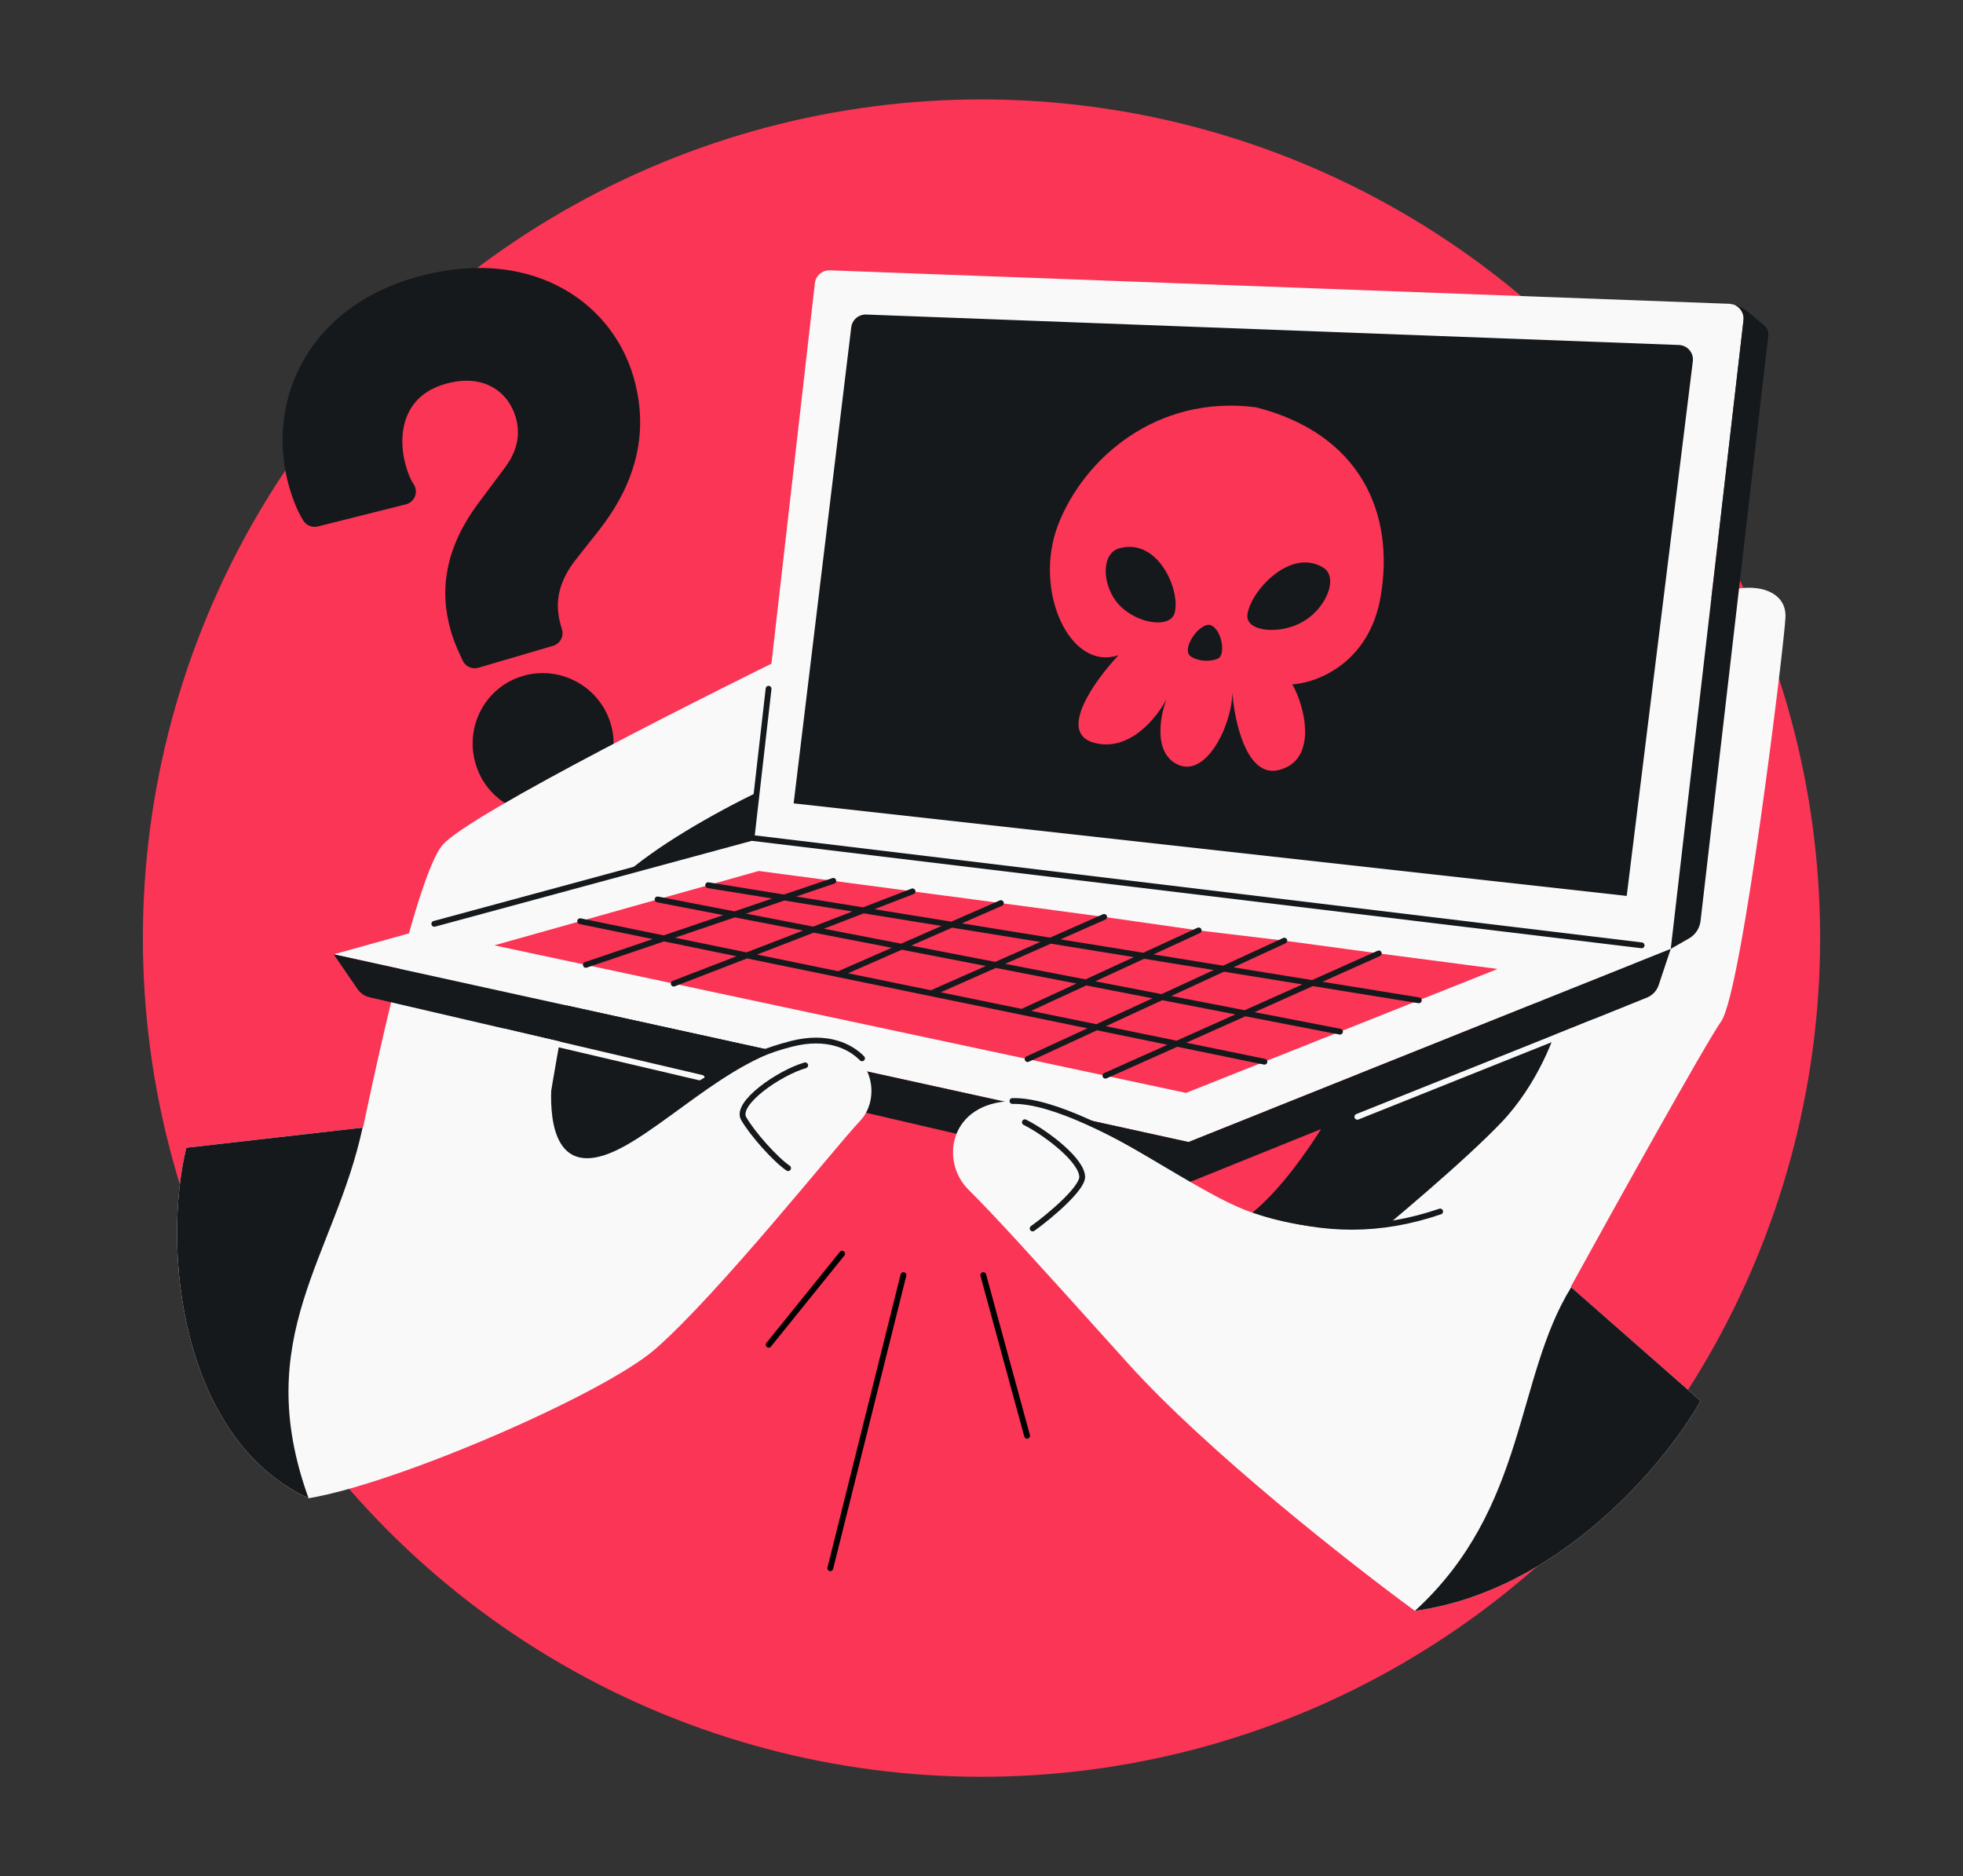 <svg width="632" height="604" viewBox="0 0 632 604" fill="none" xmlns="http://www.w3.org/2000/svg">
<rect x="0" y="0" width="632" height="604" fill="#333333" stroke="none"/>
<circle cx="316" cy="302" r="270" fill="#FA3556"/>
<path fill-rule="evenodd" clip-rule="evenodd" d="M178.059 207.908C180.311 207.246 181.601 204.884 180.94 202.631L180.548 201.296C178.331 193.747 180.007 187.006 185.484 180.016L185.491 180.007L192.706 170.891L192.714 170.881C203.69 156.929 209.568 140.458 203.914 121.206C196.581 96.235 169.612 78.754 133.127 89.468C97.872 99.821 85.451 130.667 93.147 156.875C94.162 160.333 95.562 164.278 97.685 167.635C98.667 169.187 100.533 169.933 102.313 169.486L130.674 162.366C132.028 162.026 133.129 161.043 133.62 159.735C134.11 158.428 133.927 156.963 133.13 155.817C132.262 154.569 131.476 152.701 130.737 150.187C129.11 144.644 129.086 138.855 130.969 134.119C132.787 129.543 136.499 125.616 143.167 123.658C149.687 121.743 154.777 122.547 158.446 124.568C162.161 126.614 164.801 130.117 166.02 134.267C167.569 139.541 166.797 145.008 162.315 150.875L162.288 150.911L153.96 162.057L153.953 162.067C143.353 176.337 141.314 190.044 145.184 203.222C146.256 206.873 147.666 209.882 148.94 212.6L148.982 212.689C149.873 214.589 152.016 215.556 154.029 214.964L178.059 207.908ZM168.34 217.609C156.231 221.165 149.592 233.872 153.109 245.847C156.645 257.89 169.082 264.68 181.124 261.144C193.1 257.627 200.199 245.172 196.643 233.063C193.107 221.021 180.383 214.073 168.34 217.609Z" fill="#16191C"/>
<path d="M271.111 403.614L247.479 432.913M316.573 410.501L330.676 462.211M290.869 410.501L267.318 504.858" stroke="black" stroke-width="1.872" stroke-linecap="round"/>
<path d="M142.586 271.901C133.616 281.947 117.919 355.919 111.192 391.649L191.92 409.588L243.049 357.563L264.576 285.804L267.716 204.179C229.743 222.567 151.556 261.855 142.586 271.901Z" fill="#F9F9F9"/>
<path d="M243.049 357.564L264.576 285.805L266.146 244.992C242.75 254.411 194.432 278.181 188.332 297.915C182.233 317.648 173.05 377.224 169.221 404.545L191.92 409.589L243.049 357.564Z" fill="#16191C"/>
<path d="M554.162 328.78C548.76 336.544 518.94 390.236 504.705 416.112L430.943 409.8L486.223 328.78L513.651 308.947C523.357 278.845 539.73 215.858 542.768 203.029C546.566 186.994 575.542 184.033 574.839 198.81C574.417 207.671 560.913 319.074 554.162 328.78Z" fill="#F9F9F9"/>
<path d="M431.548 352.88C423.95 367.095 405.152 395.672 390.741 396.26L435.959 403.245C446.865 394.422 471.619 373.688 483.383 361.336C495.147 348.983 501.029 332.906 502.5 326.411L431.548 352.88Z" fill="#16191C"/>
<path d="M107.441 307.227L382.659 367.652L537.91 305.463L241.963 269.738L107.441 307.227Z" fill="#F9F9F9"/>
<path d="M267.177 87.028L556.859 97.807C559.586 97.908 561.648 100.311 561.334 103.021L537.905 305.461L241.958 269.736L262.353 91.173C262.631 88.743 264.733 86.937 267.177 87.028Z" fill="#F9F9F9"/>
<path d="M278.883 101.26L540.55 111.063C543.29 111.166 545.356 113.592 545.019 116.314L523.732 288.425L255.517 258.629L274.062 105.374C274.354 102.957 276.45 101.168 278.883 101.26Z" fill="#16191C"/>
<path d="M340.679 168.904C348.845 147.822 372.171 126.966 404.393 131.118C438.006 139.712 449.118 165.162 444.515 192.03C440.833 213.525 424.006 219.847 416.053 220.321C419.903 226.815 424.664 244.62 411.737 247.897C401.395 250.519 397.449 232.378 396.768 222.98C396.592 233.617 388.123 250.929 378.774 245.94C371.295 241.949 373.539 230.319 375.596 225.003C372.492 231.086 363.417 242.408 351.949 239.026C340.482 235.645 352.62 218.878 360.123 210.918C344.383 216.302 332.513 189.986 340.679 168.904Z" fill="#FA3556"/>
<path d="M360.381 176.508C372.787 173.064 380.075 189.878 378.213 197.244C376.852 202.464 365.92 200.876 360.203 194.617C354.764 188.663 354.332 178.187 360.381 176.508Z" fill="#16191C"/>
<path d="M383.459 211.383C380.183 209.325 385.496 201.078 389.314 201.144C393.14 201.744 395.032 210.884 391.977 212.096C389.66 213.016 386.087 213.035 383.459 211.383Z" fill="#16191C"/>
<path d="M425.939 182.673C415.307 176.275 402.423 190.5 401.604 198C401.064 203.325 412.06 204.551 419.725 200.008C427.017 195.687 431.122 185.793 425.939 182.673Z" fill="#16191C"/>
<path d="M569.316 108.056C569.46 106.808 568.967 105.572 568.004 104.766L562.836 100.441C561.134 99.017 559.064 98.104 556.865 97.808C559.328 97.808 561.653 100.312 561.34 103.022L537.911 305.463L543.78 302.113C545.848 300.932 547.232 298.838 547.506 296.471L569.316 108.056Z" fill="#16191C"/>
<path d="M241.966 269.737L247.45 221.728M241.966 269.737L528.534 304.33M241.966 269.737L139.827 297.411" stroke="#16191C" stroke-width="1.872" stroke-linecap="round"/>
<path d="M188.613 310.617L159.152 304.333L186.786 296.561L211.713 289.55L227.995 284.971L244.277 280.392L268.289 283.575L293.795 286.957L322.235 290.733L355.48 295.185L385.917 299.529L413.486 302.827L443.908 306.934L482.171 311.934L456.794 322.027L431.417 332.12L407.091 341.795L381.845 351.836L355.887 346.299L330.842 340.956L216.907 316.653L188.613 310.617Z" fill="#FA3556"/>
<path d="M188.617 310.618L268.293 283.576M216.911 316.653L293.799 286.957M186.79 296.561L269.989 313.644M407.095 341.795L329.026 325.766M211.717 289.551L431.421 332.12M227.999 284.971L456.798 322.027M413.49 302.827L330.846 340.957M355.892 346.299L443.912 306.934M329.026 325.766L300.643 319.938L299.825 319.77M329.026 325.766L385.921 299.529M269.989 313.644L299.825 319.77M269.989 313.644L322.239 290.734M355.485 295.186L299.825 319.77" stroke="#16191C" stroke-width="1.872" stroke-linecap="round"/>
<path d="M107.441 307.226L382.659 367.651L537.91 305.462L534.015 317.146C533.408 318.967 532.032 320.431 530.251 321.149L381.932 380.99C380.683 381.494 379.309 381.601 377.997 381.296L119 321.059C117.404 320.687 116.005 319.731 115.079 318.379L107.441 307.226Z" fill="#16191C"/>
<path d="M162.224 332.071L225.939 347.007M513.34 328.992L437.013 359.523" stroke="#F9F9F9" stroke-width="1.872" stroke-linecap="round"/>
<path d="M547.517 450.999L505.848 414.411C498.734 403.909 480.338 384.328 463.67 390.02C442.835 397.134 422.001 397.134 402.182 390.02C382.364 382.905 346.284 353.94 325.958 354.448C305.631 354.956 302.582 373.758 311.729 382.905C320.876 392.052 331.039 403.232 363.054 438.803C388.665 467.261 435.382 503.848 455.54 518.585C502.291 512.081 536.338 470.818 547.517 450.999Z" fill="#F9F9F9"/>
<path d="M547.521 450.998L505.852 414.41C487.771 443.611 491.702 485.482 455.544 518.584C502.295 512.08 536.342 470.817 547.521 450.998Z" fill="#16191C"/>
<path d="M325.958 354.448C339.062 354.12 360.408 365.649 378.028 376.069M463.671 390.02C444.229 396.658 426.444 396.317 407.827 390.566M329.956 361.287C337.158 364.927 348.414 373.664 348.414 378.912C348.414 382.599 338.344 391.284 332.47 395.479" stroke="#16191C" stroke-width="1.872" stroke-linecap="round"/>
<path d="M59.994 369.499L116.737 363.025C126.856 350.158 148.058 342.056 166.347 337.259C177.965 334.636 178.34 336.884 177.59 348.127C176.841 359.37 177.965 377.173 194.455 371.926C210.945 366.679 234.93 339.696 257.791 336.323C280.652 332.95 284.774 352.622 276.904 360.867C269.034 369.112 231.557 416.335 210.945 434.324C194.455 448.715 128.218 477.521 99.354 482.332C57.98 463.143 52.122 401.862 59.994 369.499Z" fill="#F9F9F9"/>
<path d="M220.775 351.934C225.791 348.242 239.628 339.895 254.847 336.033C266.366 333.11 273.732 336.835 277.536 340.706" stroke="#16191C" stroke-width="1.872" stroke-linecap="round"/>
<path d="M116.737 363.025L59.994 369.5C52.122 401.862 57.98 463.144 99.354 482.332C80.554 430.475 107.821 404.524 116.737 363.025Z" fill="#16191C"/>
<path d="M259.237 342.961C250.898 345.35 236.626 355.188 239.425 360.087C242.224 364.985 249.648 373.288 253.73 376.058" stroke="#16191C" stroke-width="1.872" stroke-linecap="round"/>
</svg>
